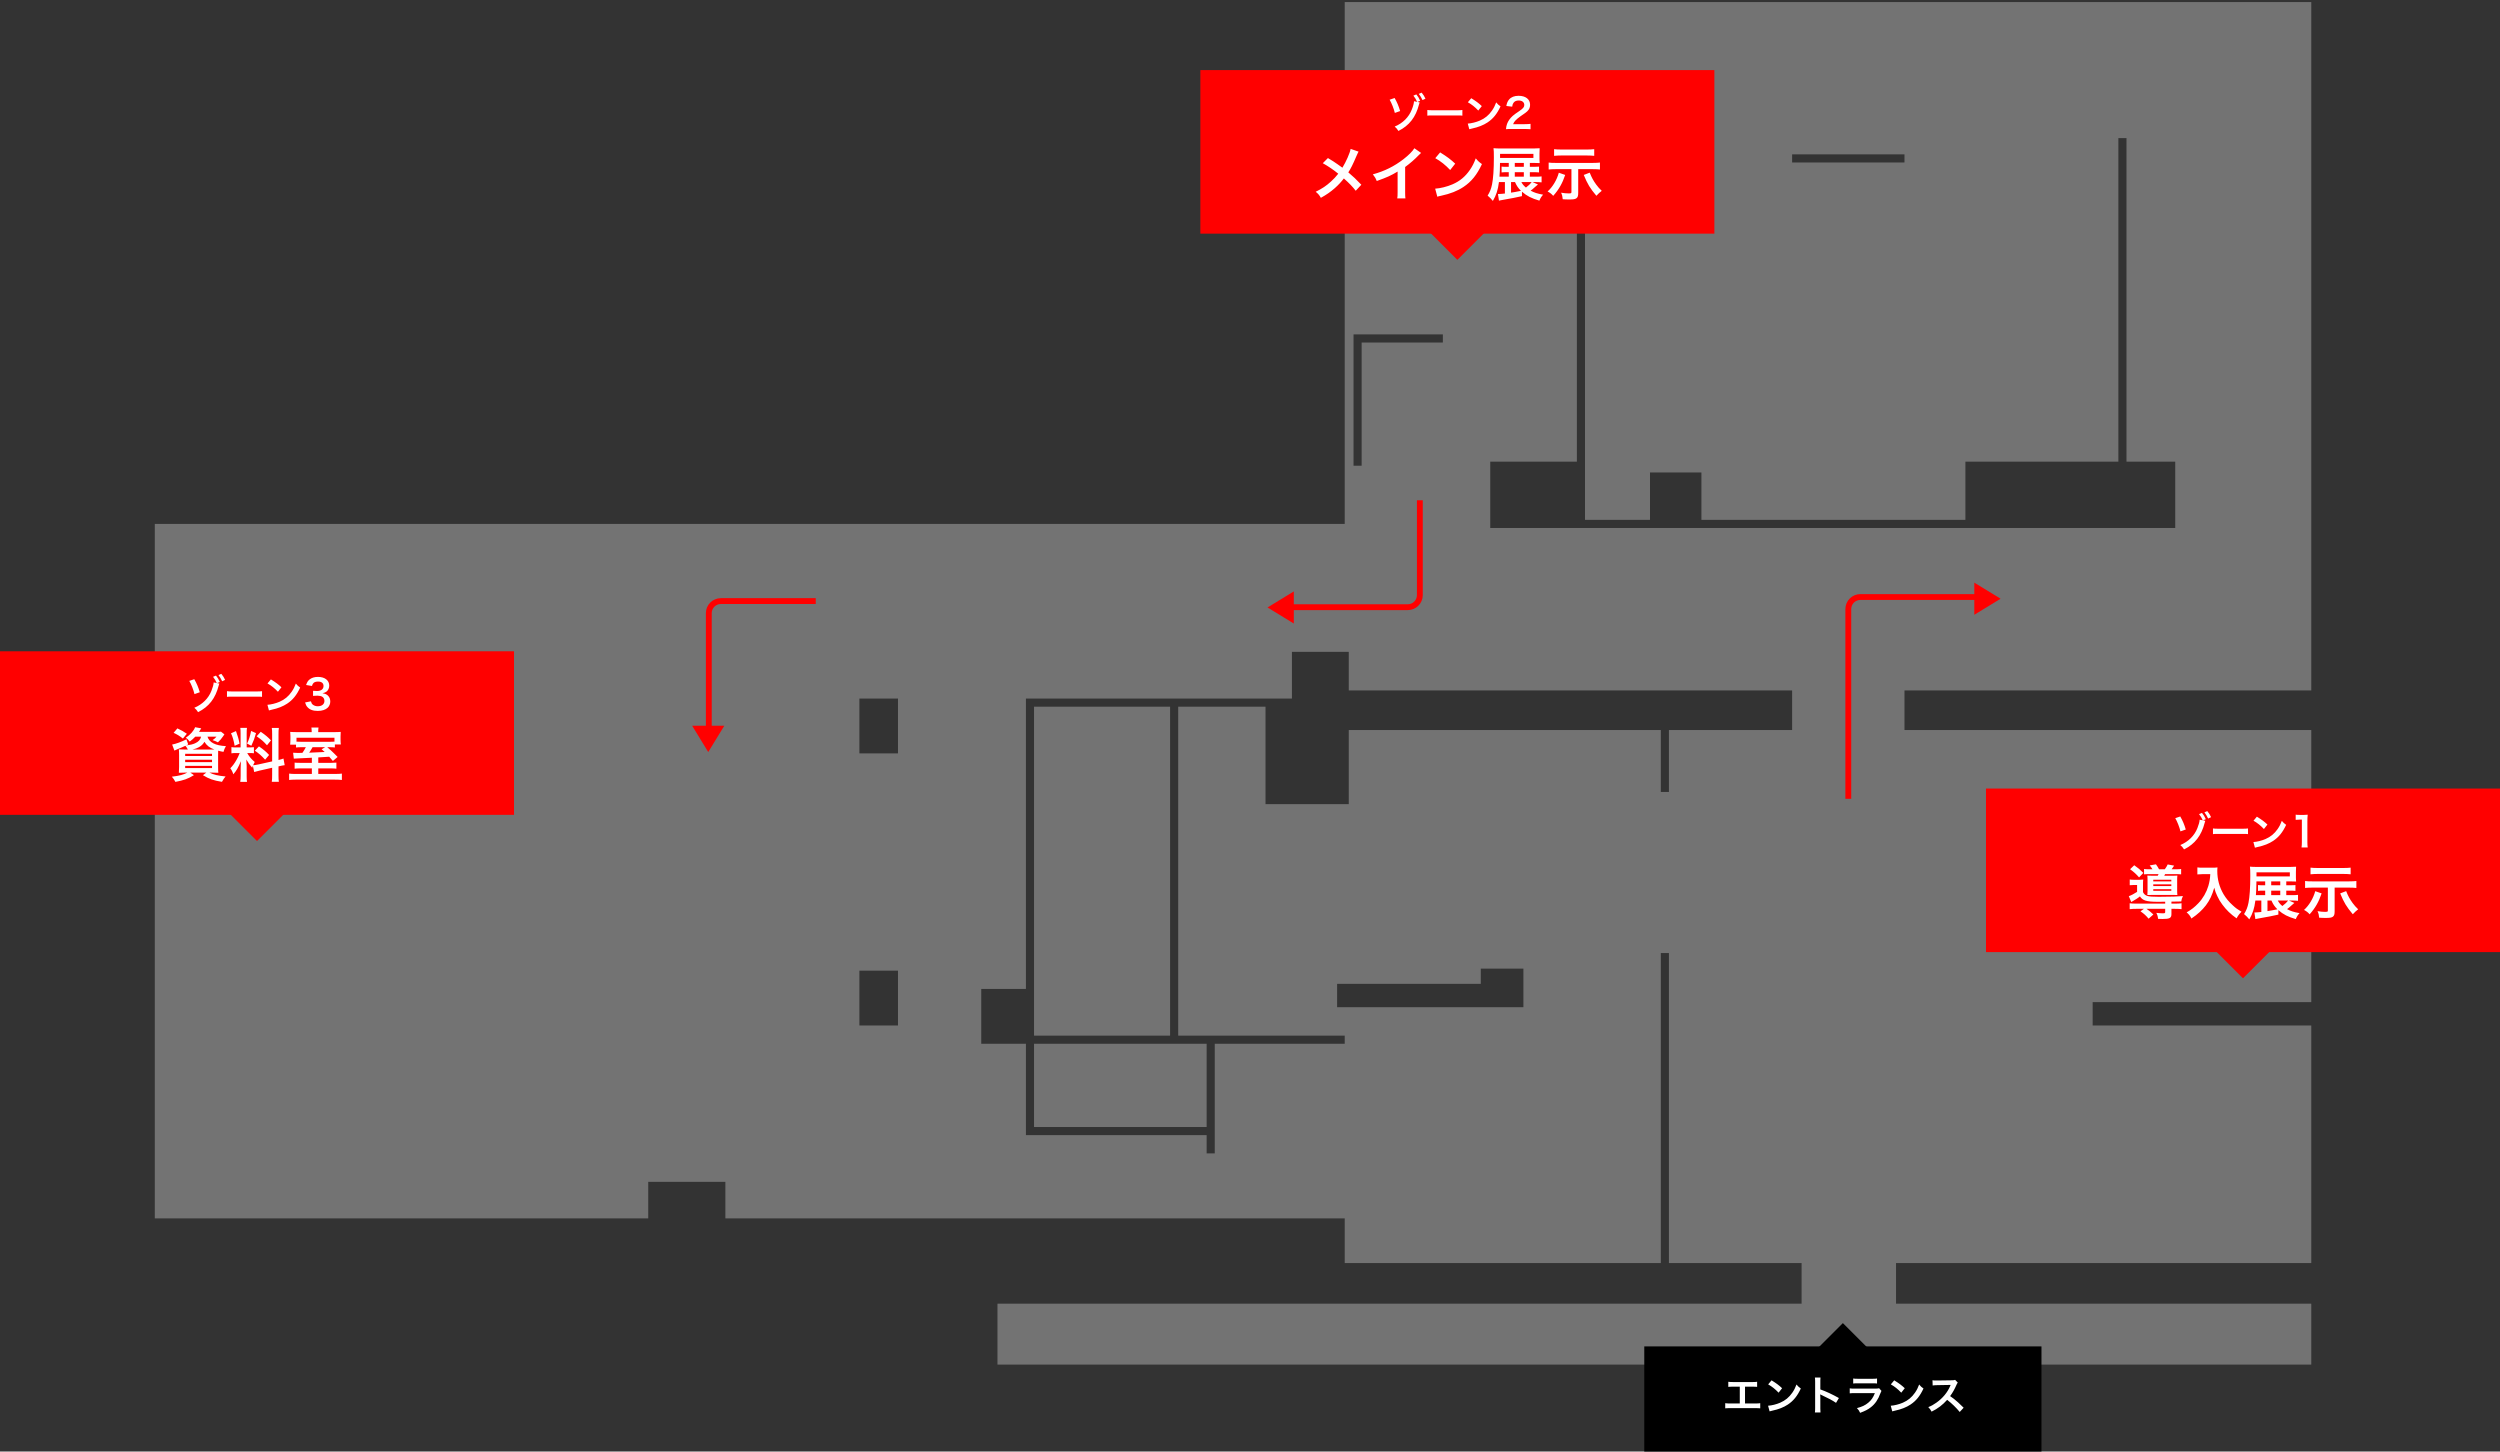 <?xml version="1.0" encoding="UTF-8"?>
<svg width="856px" height="497px" viewBox="0 0 856 497" version="1.1" xmlns="http://www.w3.org/2000/svg" xmlns:xlink="http://www.w3.org/1999/xlink">
    <rect x="0" y="0" width="856" height="497" fill="#333333" stroke="none"/>
    <title>img-exhibition-map</title>
    <defs>
        <polygon id="path-1" points="415.961 227.874 729.851 227.874 729.851 9.237 415.961 9.237"></polygon>
        <mask id="mask-2" maskContentUnits="userSpaceOnUse" maskUnits="objectBoundingBox" x="0" y="0" width="313.89" height="218.637" fill="white">
            <use xlink:href="#path-1"></use>
        </mask>
        <polygon id="path-3" points="415.961 423.942 729.851 423.942 729.851 258.492 415.961 258.492"></polygon>
        <mask id="mask-4" maskContentUnits="userSpaceOnUse" maskUnits="objectBoundingBox" x="0" y="0" width="313.89" height="165.449" fill="white">
            <use xlink:href="#path-3"></use>
        </mask>
        <polygon id="path-5" points="8.531 408.644 245.94 408.644 245.94 247.716 8.531 247.716"></polygon>
        <mask id="mask-6" maskContentUnits="userSpaceOnUse" maskUnits="objectBoundingBox" x="0" y="0" width="237.409" height="160.929" fill="white">
            <use xlink:href="#path-5"></use>
        </mask>
    </defs>
    <g id="Page-1" stroke="none" stroke-width="1" fill="none" fill-rule="evenodd">
        <g id="展示" transform="translate(-217, -926)">
            <g id="img-exhibition-map" transform="translate(217, 926)">
                <g id="MAP" transform="translate(53, 0)">
                    <path d="M407.431,0.706 L407.431,179.391 L-0,179.391 L-0,417.175 L168.951,417.175 L168.951,404.661 L195.373,404.661 L195.373,417.175 L407.431,417.175 L407.431,432.472 L515.661,432.472 L515.661,326.326 L518.443,326.326 L518.443,432.472 L563.868,432.472 L563.868,446.376 L288.539,446.376 L288.539,467.235 L738.381,467.235 L738.381,446.376 L596.198,446.376 L596.198,432.472 L738.381,432.472 L738.381,351.124 L663.524,351.124 L663.524,343.128 L738.381,343.128 L738.381,249.962 L599.095,249.962 L599.095,236.404 L738.381,236.404 L738.381,0.706 L407.431,0.706 Z M619.953,178 L619.953,158.07 L672.331,158.07 L672.331,47.289 L675.111,47.289 L675.111,158.07 L691.798,158.07 L691.798,180.782 L457.258,180.782 L457.258,158.07 L486.924,158.07 L486.924,55.633 L455.405,55.633 L455.405,52.851 L526.787,52.851 L526.787,55.633 L489.705,55.633 L489.705,178 L511.954,178 L511.954,161.777 L529.567,161.777 L529.567,178 L619.953,178 Z M560.624,55.632 L599.094,55.632 L599.094,52.851 L560.624,52.851 L560.624,55.632 Z M410.444,114.499 L441.036,114.499 L441.036,117.279 L413.225,117.279 L413.225,159.461 L410.444,159.461 L410.444,114.499 Z M282.977,338.608 L298.273,338.608 L298.273,239.185 L389.354,239.185 L389.354,223.194 L408.822,223.194 L408.822,236.404 L560.623,236.404 L560.623,249.962 L518.443,249.962 L518.443,271.167 L515.661,271.167 L515.661,249.962 L408.822,249.962 L408.822,275.339 L380.315,275.339 L380.315,241.966 L350.418,241.966 L350.418,354.6 L407.431,354.6 L407.431,357.381 L362.933,357.381 L362.933,394.926 L360.152,394.926 L360.152,388.669 L298.273,388.669 L298.273,357.381 L282.977,357.381 L282.977,338.608 Z M241.26,257.958 L254.47,257.958 L254.47,239.185 L241.26,239.185 L241.26,257.958 Z M404.824,336.871 L454.015,336.871 L454.015,331.656 L468.615,331.656 L468.615,344.867 L404.824,344.867 L404.824,336.871 Z M241.26,351.124 L254.47,351.124 L254.47,332.352 L241.26,332.352 L241.26,351.124 Z M301.053,354.6 L347.637,354.6 L347.637,241.966 L301.053,241.966 L301.053,354.6 Z M301.053,385.888 L360.152,385.888 L360.152,357.382 L301.053,357.382 L301.053,385.888 Z" id="Fill-1" fill="#737373"></path>
                    <use id="Stroke-14" stroke="#FFFFFF" mask="url(#mask-2)" stroke-width="4" stroke-dasharray="4" xlink:href="#path-1"></use>
                    <use id="Stroke-16" stroke="#FFFFFF" mask="url(#mask-4)" stroke-width="4" stroke-dasharray="4" xlink:href="#path-3"></use>
                    <use id="Stroke-17" stroke="#FFFFFF" mask="url(#mask-6)" stroke-width="4" stroke-dasharray="4" xlink:href="#path-5"></use>
                    <g id="Group-2" transform="translate(184, 171.28)">
                        <path d="M395.859,102.24 L395.859,37.268 C395.859,34.989 397.707,33.141 399.986,33.141 L441.548,33.141" id="Stroke-2" stroke="#FF0000" stroke-width="2"></path>
                        <polygon id="Fill-4" fill="#FF0000" points="439 39.219 448 33.72 439 28.219"></polygon>
                        <path d="M249.156,8.52651283e-14 L249.156,32.491 C249.156,34.77 247.308,36.618 245.029,36.618 L203.468,36.618" id="Stroke-6" stroke="#FF0000" stroke-width="2"></path>
                        <polygon id="Fill-8" fill="#FF0000" points="206 31.219 197 36.717 206 42.219"></polygon>
                        <path d="M42.312,34.532 L9.821,34.532 C7.542,34.532 5.694,36.379 5.694,38.659 L5.694,80.22" id="Stroke-10" stroke="#FF0000" stroke-width="2"></path>
                        <polygon id="Fill-12" fill="#FF0000" points="0 77.219 5.5 86.219 11 77.219"></polygon>
                    </g>
                </g>
                <g id="Group-3" transform="translate(563, 453)">
                    <rect id="Rectangle" fill="#000000" x="0" y="8" width="136" height="36"></rect>
                    <rect id="Rectangle" fill="#000000" transform="translate(68, 17) rotate(45) translate(-68, -17) " x="56" y="5" width="24" height="24"></rect>
                    <path d="M39.702,29.216 L39.702,27.452 C39.198,27.53 38.909,27.547 38.096,27.55 L34.494,27.55 L34.494,21.796 L36.846,21.796 C37.784,21.796 38.134,21.81 38.638,21.866 L38.638,20.116 C38.15,20.193 37.827,20.211 37.044,20.214 L30.588,20.214 C29.636,20.214 29.3,20.2 28.768,20.116 L28.768,21.866 C29.272,21.81 29.636,21.796 30.56,21.796 L32.702,21.796 L32.702,27.55 L29.538,27.55 C28.558,27.55 28.264,27.536 27.718,27.452 L27.718,29.216 C28.222,29.16 28.586,29.146 29.51,29.146 L37.91,29.146 C38.834,29.146 39.198,29.16 39.702,29.216 Z M45.988,23.854 L47.192,22.328 C46.114,21.306 45.246,20.662 43.58,19.626 L42.418,21.012 C43.72,21.74 44.868,22.664 45.988,23.854 Z M42.908,30.252 C43.23,30.14 43.272,30.126 43.832,30.014 C46.002,29.552 47.738,28.866 49.166,27.914 C51.084,26.64 52.414,24.988 53.604,22.426 C52.89,21.922 52.666,21.712 52.12,21.054 C51.7,22.188 51.308,22.958 50.692,23.854 C49.586,25.45 48.284,26.528 46.534,27.284 C45.26,27.844 43.594,28.25 42.39,28.32 L42.908,30.252 Z M60.338,30.63 C60.301,30.219 60.285,29.886 60.283,29.306 L60.282,25.38 C60.282,24.988 60.268,24.82 60.226,24.428 C60.338,24.498 60.38,24.512 60.702,24.666 C63.04,25.744 64.496,26.542 65.658,27.34 L66.638,25.688 C64.398,24.428 62.2,23.406 60.282,22.734 L60.283,19.627 C60.285,19.165 60.295,18.983 60.338,18.66 L58.42,18.66 C58.476,19.038 58.504,19.402 58.504,20.088 L58.504,29.062 C58.504,29.804 58.49,30.182 58.42,30.63 L60.338,30.63 Z M79.7,20.718 L79.7,18.996 C79.276,19.073 78.994,19.091 78.271,19.094 L73.176,19.094 C72.294,19.094 72,19.08 71.538,18.996 L71.538,20.718 C71.972,20.662 72.238,20.648 73.148,20.648 L78.09,20.648 C79,20.648 79.266,20.662 79.7,20.718 Z M73.904,30.756 C75.668,30.098 76.578,29.622 77.572,28.852 C79.028,27.732 80.092,26.178 80.82,24.12 C80.988,23.686 81.072,23.49 81.212,23.238 L80.414,22.342 C80.016,22.432 79.748,22.463 79.037,22.467 L72.168,22.468 C71.188,22.468 70.88,22.454 70.348,22.37 L70.348,24.078 C70.852,24.022 71.202,24.008 72.14,24.008 L78.958,24.008 C78.342,25.562 77.74,26.416 76.704,27.284 C75.626,28.18 74.52,28.698 72.812,29.132 C73.428,29.818 73.596,30.056 73.904,30.756 Z M87.988,23.854 L89.192,22.328 C88.114,21.306 87.246,20.662 85.58,19.626 L84.418,21.012 C85.72,21.74 86.868,22.664 87.988,23.854 Z M84.908,30.252 C85.23,30.14 85.272,30.126 85.832,30.014 C88.002,29.552 89.738,28.866 91.166,27.914 C93.084,26.64 94.414,24.988 95.604,22.426 C94.89,21.922 94.666,21.712 94.12,21.054 C93.7,22.188 93.308,22.958 92.692,23.854 C91.586,25.45 90.284,26.528 88.534,27.284 C87.26,27.844 85.594,28.25 84.39,28.32 L84.908,30.252 Z M108.008,30.462 L109.352,29.006 C108.021,27.719 107.736,27.443 107.505,27.235 L107.443,27.179 C107.401,27.142 107.358,27.104 107.308,27.06 C106.356,26.206 105.6,25.618 104.718,25.03 C105.572,23.882 106.258,22.664 106.902,21.166 C107.056,20.816 107.168,20.62 107.35,20.41 L106.426,19.458 C106.076,19.584 105.964,19.598 105.18,19.612 L100.252,19.682 L99.916,19.682 C99.342,19.682 99.076,19.668 98.684,19.598 L98.74,21.39 C99.216,21.32 99.594,21.292 100.266,21.278 C104.175,21.216 104.619,21.209 104.826,21.198 L104.9,21.194 L104.9,21.194 L104.746,21.558 C103.836,23.742 102.156,25.772 100.042,27.256 C98.992,27.998 98.32,28.376 97.242,28.796 C97.816,29.398 97.984,29.622 98.376,30.35 C100.518,29.3 102.128,28.068 103.71,26.304 C105.236,27.466 106.846,29.034 108.008,30.462 Z" id="エントランス" fill="#FFFFFF" fill-rule="nonzero"></path>
                </g>
                <g id="Group-3-Copy-3" transform="translate(680, 262)">
                    <rect id="Rectangle" fill="#FF0000" x="0" y="8" width="176" height="56"></rect>
                    <rect id="Rectangle" fill="#FF0000" transform="translate(88, 56) rotate(45) translate(-88, -56) " x="76" y="44" width="24" height="24"></rect>
                    <path d="M65.54,44.46 C65.487,44.145 65.466,43.708 65.461,43.121 L65.46,39.36 C65.46,38.66 65.48,38.28 65.54,37.8 C65.162,37.836 64.703,37.856 63.973,37.859 L61.04,37.86 C61.18,37.62 61.18,37.58 61.32,37.3 L64.82,37.3 C65.76,37.3 66.36,37.32 66.82,37.38 L66.82,35.54 C66.362,35.613 65.92,35.636 65.064,35.64 L63.56,35.64 L63.717,35.418 C63.9,35.159 64.093,34.882 64.42,34.4 L62.22,33.98 C61.9,34.64 61.68,35.02 61.22,35.64 L59.26,35.64 C59.02,35.16 58.66,34.56 58.2,33.94 L56.06,34.32 C56.44,34.76 56.7,35.12 57,35.64 L56.02,35.64 C55.04,35.64 54.58,35.62 54.12,35.54 L54.12,37.38 C54.6,37.32 55.2,37.3 56.14,37.3 L59.1,37.3 C58.96,37.56 58.92,37.64 58.8,37.86 L57.2,37.86 C56.3,37.86 55.62,37.84 55.24,37.8 C55.3,38.16 55.32,38.64 55.32,39.34 L55.32,42.98 C55.32,43.74 55.3,44.1 55.26,44.46 C55.78,44.44 56.24,44.42 57.14,44.42 L64,44.42 C64.78,44.42 65.04,44.42 65.54,44.46 Z M52.42,38.42 L53.88,36.88 C52.66,35.66 52.2,35.28 50.76,34.26 L49.34,35.62 C50.66,36.58 51.4,37.26 52.42,38.42 Z M60.44,52.66 C62.9,52.66 63.5,52.34 63.5,50.98 L63.5,49.18 L64.54,49.18 C65.66,49.18 66.32,49.22 66.96,49.3 L66.96,47.28 C66.373,47.353 65.82,47.393 64.854,47.399 L63.5,47.4 L63.5,46.72 C66.26,46.68 66.26,46.68 66.86,46.66 C67.02,45.74 67.02,45.74 67.44,44.82 C65.69,44.974 63.274,45.054 59.482,45.06 L59.02,45.06 C56.96,45.06 55.96,44.98 55.28,44.78 C54.52,44.52 54.12,44.18 53.76,43.46 L53.76,41.04 C53.76,40 53.78,39.62 53.84,39.16 C53.438,39.212 53.081,39.234 52.556,39.239 L50.82,39.24 C50.06,39.24 49.74,39.22 49.22,39.14 L49.22,41.1 C49.7,41.04 50,41.02 50.58,41.02 L51.74,41.02 L51.74,43.38 C50.8,44 49.5,44.68 48.9,44.84 L49.74,46.86 C51.08,46.1 52.1,45.46 52.72,44.92 C53.614,46.338 54.942,46.756 58.72,46.779 L59.34,46.779 C59.591,46.777 59.978,46.769 61.36,46.74 L61.36,47.4 L51.58,47.4 C50.44,47.4 49.82,47.36 49.2,47.28 L49.2,49.3 C49.88,49.22 50.5,49.18 51.62,49.18 L54.06,49.18 L52.9,50.04 C54.08,50.84 54.76,51.46 55.68,52.56 L57.32,51.12 C56.46,50.3 55.86,49.8 54.96,49.18 L61.36,49.18 L61.36,50.26 C61.36,50.64 61.22,50.72 60.56,50.72 C59.9,50.72 59.18,50.66 58.32,50.56 C58.7,51.3 58.84,51.76 58.92,52.62 C59.68,52.66 60,52.66 60.44,52.66 Z M63.46,39.78 L57.28,39.78 L57.28,39.22 L63.46,39.22 L63.46,39.78 Z M63.46,41.38 L57.28,41.38 L57.28,40.8 L63.46,40.8 L63.46,41.38 Z M63.46,43.02 L57.28,43.02 L57.28,42.46 L63.46,42.46 L63.46,43.02 Z M70.34,52.5 C72.52,51.04 74.02,49.64 75.3,47.98 C76.64,46.2 77.44,44.5 78.16,41.94 C78.48,43.18 78.66,43.68 79.18,44.78 C79.76,46 80.2,46.76 80.94,47.74 C82.3,49.58 83.8,51.04 85.8,52.44 C86.36,51.44 86.74,50.92 87.5,50.18 C86.14,49.38 85.56,48.96 84.54,48.02 C83.16,46.78 82.18,45.58 81.34,44.18 C79.92,41.74 79.2,39.1 79.2,36.26 L79.201,35.934 C79.204,35.645 79.215,35.435 79.26,35 C78.851,35.071 78.379,35.095 77.703,35.099 L74.26,35.1 C73.38,35.1 72.96,35.08 72.38,35 L72.38,37.4 C73.16,37.34 73.76,37.3 74.3,37.3 L76.8,37.3 C76.72,38.92 76.54,39.96 76.14,41.34 C75.5,43.5 74.28,45.64 72.72,47.26 C71.38,48.66 70.4,49.42 68.7,50.4 C69.46,51.02 69.92,51.62 70.34,52.5 Z M90.16,52.8 C91.32,50.82 91.9,49.04 92.24,46.34 L94.28,46.34 L94.28,50.26 C93.32,50.36 92.72,50.42 92.26,50.42 L91.9,50.42 L91.9,50.42 L92.24,52.7 C92.58,52.62 92.68,52.6 93.02,52.54 C96.56,51.92 98.52,51.54 100.12,51.16 L100.12,49.64 C101.78,51.1 103.36,51.9 106.08,52.7 C106.46,51.8 106.72,51.38 107.36,50.66 C105.38,50.3 104.34,49.96 103.08,49.28 C103.62,48.9 103.7,48.84 104.74,47.9 C105.04,47.66 105.08,47.62 105.6,47.16 L103.72,46.34 L104.62,46.34 C105.46,46.34 106.16,46.38 106.84,46.44 L106.84,44.4 C106.363,44.473 105.803,44.496 104.85,44.5 L102.82,44.5 L102.82,42.96 L103.94,42.96 C104.72,42.96 105.4,42.98 105.96,43.04 L105.96,41.04 L105.866,41.051 L105.866,41.051 L105.681,41.071 C105.342,41.104 104.975,41.118 104.201,41.12 L102.82,41.12 L102.82,39.78 L103.98,39.78 C104.78,39.78 105.52,39.8 106.18,39.84 C106.133,39.436 106.123,39.104 106.121,38.59 L106.12,36.54 C106.12,35.78 106.14,35.3 106.18,34.76 C105.612,34.815 105.06,34.836 104.125,34.84 L93,34.84 C91.84,34.84 91.08,34.82 90.38,34.74 C90.48,35.58 90.5,36.1 90.5,37.92 C90.5,42.02 90.28,45.14 89.88,47.12 C89.56,48.7 89.12,49.78 88.36,50.98 C89.14,51.62 89.58,52.08 90.16,52.8 Z M104.04,38.08 L92.62,38.08 L92.62,36.68 L104.04,36.68 L104.04,38.08 Z M95.6,44.5 L92.42,44.5 C92.54,43.16 92.58,41.98 92.6,39.78 L95.6,39.78 L95.6,41.12 L94.84,41.12 C94.06,41.12 93.58,41.1 93.14,41.04 L93.14,43.04 C93.6,42.98 94.1,42.96 94.84,42.96 L95.6,42.96 L95.6,44.5 Z M100.76,41.12 L97.66,41.12 L97.66,39.78 L100.76,39.78 L100.76,41.12 Z M100.76,44.5 L97.66,44.5 L97.66,42.96 L100.76,42.96 L100.76,44.5 Z M101.48,48.22 C100.7,47.58 100.3,47.08 99.92,46.34 L103.44,46.34 C102.96,46.98 102.26,47.66 101.48,48.22 Z M96.38,49.96 L96.38,46.34 L97.74,46.34 C98.32,47.66 98.8,48.36 99.78,49.34 C97.8,49.74 97.52,49.8 96.38,49.96 Z M124.86,37.36 L124.86,35.08 C124.14,35.16 123.38,35.2 122.46,35.2 L113.52,35.2 C112.5,35.2 111.86,35.16 111.12,35.08 L111.12,37.36 C111.92,37.28 112.74,37.24 113.5,37.24 L122.44,37.24 C123.32,37.24 124.16,37.28 124.86,37.36 Z M116.36,52.3 C117.7,52.3 118.3,52.2 118.72,51.92 C119.22,51.58 119.38,51.14 119.38,49.98 L119.38,41.92 L124.42,41.92 C125.44,41.92 126.06,41.96 126.82,42.04 L126.82,39.66 C126.1,39.74 125.44,39.78 124.4,39.78 L111.68,39.78 C110.52,39.78 109.98,39.76 109.26,39.66 L109.26,42.04 C110,41.96 110.64,41.92 111.66,41.92 L117.06,41.92 L117.06,49.72 C117.06,50.18 116.96,50.22 116.02,50.22 C115.34,50.22 114.46,50.14 113.52,49.98 C113.88,50.78 114,51.28 114.08,52.22 C114.78,52.28 115.5,52.3 116.36,52.3 Z M125.6,51.04 C126.26,50.32 126.74,49.88 127.44,49.34 C126.6,48.54 126.2,48.08 125.54,47.2 C124.56,45.84 124.02,44.86 123.32,43.12 L121.28,43.9 C122.58,47.06 123.42,48.44 125.6,51.04 Z M110.82,51.06 C112.74,48.92 113.98,46.74 114.92,43.9 L112.74,43.14 C112.06,45.62 110.62,48.02 108.9,49.56 C109.8,50.04 110.24,50.4 110.82,51.06 Z" id="導入展示" fill="#FFFFFF" fill-rule="nonzero"></path>
                    <path d="M76.068,18.27 L77.076,17.794 C76.698,16.968 76.362,16.422 75.774,15.722 L74.794,16.142 C75.284,16.772 75.704,17.472 76.068,18.27 Z M67.822,28.84 C71.546,26.978 73.758,24.122 74.878,19.74 C74.976,19.362 75.004,19.264 75.088,19.054 L74.318,18.9 L75.27,18.494 C74.864,17.598 74.528,17.024 73.954,16.324 L72.946,16.744 C73.478,17.416 73.87,18.074 74.234,18.886 L73.156,18.662 C73.142,19.32 72.862,20.37 72.4,21.518 C71.378,24.136 69.292,26.208 66.534,27.342 C67.122,27.846 67.374,28.14 67.822,28.84 Z M66.59,22.666 L68.41,22.022 C67.892,20.286 67.374,19.054 66.52,17.556 L64.812,18.144 C65.442,19.18 66.282,21.294 66.59,22.666 Z M89.718,23.604 L89.718,21.658 C89.174,21.732 88.903,21.752 87.895,21.755 L79.543,21.755 C78.535,21.752 78.264,21.732 77.72,21.658 L77.72,23.604 C78.162,23.549 78.351,23.537 79.183,23.535 L79.766,23.534 C79.841,23.534 79.919,23.534 80.002,23.534 L87.436,23.534 L87.672,23.534 L87.672,23.534 L88.255,23.535 C89.087,23.537 89.276,23.549 89.718,23.604 Z M95.164,21.854 L96.368,20.328 C95.29,19.306 94.422,18.662 92.756,17.626 L91.594,19.012 C92.896,19.74 94.044,20.664 95.164,21.854 Z M92.084,28.252 C92.406,28.14 92.448,28.126 93.008,28.014 C95.178,27.552 96.914,26.866 98.342,25.914 C100.26,24.64 101.59,22.988 102.78,20.426 C102.066,19.922 101.842,19.712 101.296,19.054 C100.876,20.188 100.484,20.958 99.868,21.854 C98.762,23.45 97.46,24.528 95.71,25.284 C94.436,25.844 92.77,26.25 91.566,26.32 L92.084,28.252 Z M110.158,28.168 C110.074,27.594 110.046,27.09 110.046,26.348 L110.046,19.264 C110.046,18.424 110.074,17.78 110.158,16.954 C109.71,17.004 109.494,17.02 108.95,17.023 L107.442,17.024 C106.784,17.024 106.476,17.01 106.042,16.94 L106.042,18.718 C106.56,18.662 106.966,18.634 107.484,18.634 L108.156,18.634 L108.156,26.348 C108.156,27.076 108.128,27.622 108.044,28.168 L110.158,28.168 Z" id="ゾーン1" fill="#FFFFFF" fill-rule="nonzero"></path>
                </g>
                <g id="Group-3-Copy" transform="translate(0, 215)">
                    <rect id="Rectangle" fill="#FF0000" x="0" y="8" width="176" height="56"></rect>
                    <rect id="Rectangle" fill="#FF0000" transform="translate(88, 56) rotate(45) translate(-88, -56) " x="76" y="44" width="24" height="24"></rect>
                    <path d="M60.06,52.72 C62.98,52.16 64.32,51.68 66.4,50.42 L65.18,49.54 L70.64,49.54 L69.48,50.42 C71.62,51.72 73.02,52.22 76,52.7 C76.54,51.74 76.74,51.46 77.24,50.86 C74.68,50.62 73.22,50.28 71.7,49.54 L72.64,49.54 C73.48,49.54 74.3,49.56 74.76,49.6 C74.705,49.27 74.684,48.537 74.68,47.708 L74.68,43.78 C74.68,43.16 74.68,42.58 74.7,42.04 C75.42,42.24 75.72,42.3 76.52,42.44 C76.76,41.62 76.94,41.18 77.36,40.48 C73.72,40.28 71.66,39.22 71.04,37.24 L74.12,37.24 C73.66,37.76 73.42,37.98 72.78,38.42 C73.5,38.64 74.02,38.86 74.62,39.18 C75.42,38.42 75.76,38 76.38,37.12 C76.64,36.74 76.68,36.66 76.84,36.44 L75.66,35.52 C75.336,35.574 74.915,35.596 74.236,35.599 L68.14,35.6 C68.36,35.28 68.44,35.16 68.56,34.94 C68.78,34.6 68.78,34.6 68.9,34.38 L66.8,34 C66.38,35.2 65.16,36.56 63.62,37.6 C64.16,37.96 64.5,38.3 64.96,38.92 C65.76,38.32 66.3,37.84 66.86,37.24 L68.86,37.24 C68.58,38.32 68,38.96 66.76,39.52 C66,39.86 65.18,40.06 63.72,40.24 L64.44,39.9 L63.84,38.14 C62.06,39.04 60.26,39.68 58.94,39.94 L59.72,42 C60.1,41.82 60.3,41.72 60.6,41.6 C62.08,41 62.32,40.9 63.48,40.36 C63.84,40.78 64.08,41.14 64.32,41.64 L63.28,41.64 C62.36,41.64 61.66,41.62 61.24,41.58 C61.3,42.14 61.32,42.72 61.32,43.66 L61.32,47.6 C61.32,48.44 61.28,49.24 61.24,49.6 C61.74,49.56 62.44,49.54 63.36,49.54 L64.16,49.54 C62.8,50.26 61.48,50.62 58.84,50.94 C59.44,51.64 59.6,51.88 60.06,52.72 Z M62.62,37.88 L63.98,36.24 C62.82,35.44 62.18,35.08 60.74,34.4 L59.44,35.92 C60.74,36.52 61.46,36.96 62.62,37.88 Z M73.4,41.64 L65.9,41.64 C66.88,41.42 67.52,41.18 68.14,40.82 C69.02,40.3 69.48,39.86 70,39 C70.78,40.28 71.74,41.02 73.4,41.64 Z M72.6,43.86 L63.4,43.86 L63.4,43.1 L72.6,43.1 L72.6,43.86 Z M72.6,45.96 L63.4,45.96 L63.4,45.14 L72.6,45.14 L72.6,45.96 Z M72.6,47.98 L63.4,47.98 L63.4,47.24 L72.6,47.24 L72.6,47.98 Z M84.58,52.72 C84.49,52.18 84.465,51.705 84.461,50.915 L84.46,47.34 C84.46,46.7 84.44,46.42 84.34,45.06 C84.96,46.16 85.52,46.94 86.36,47.88 C86.46,47.56 86.48,47.46 86.58,47.2 L87.04,49.34 C87.48,49.2 88.06,49.04 88.94,48.84 L93.18,47.88 L93.18,50.3 C93.18,51.52 93.16,52 93.06,52.68 L95.48,52.68 C95.388,52.093 95.364,51.54 95.36,50.589 L95.36,47.4 L95.56,47.36 C96.38,47.16 96.94,47.06 97.48,47 L97.06,44.72 C96.54,44.92 96.18,45.02 95.36,45.22 L95.36,36.54 C95.36,35.44 95.38,34.9 95.48,34.24 L93.06,34.24 C93.16,34.86 93.18,35.4 93.18,36.56 L93.18,45.7 L88.5,46.74 C87.82,46.88 87.12,47 86.66,47.02 C86.86,46.58 86.94,46.4 87.22,45.9 C86.12,45 85.38,44.1 84.64,42.84 L85.36,42.84 C86.06,42.84 86.46,42.86 86.94,42.92 L86.94,40.84 C86.549,40.893 86.237,40.915 85.638,40.919 L84.46,40.92 L84.46,36.16 C84.46,35.2 84.48,34.74 84.56,34.22 L82.28,34.22 C82.36,34.7 82.38,35.28 82.38,36.18 L82.38,40.92 L81.04,40.92 C80.12,40.92 79.7,40.9 79.24,40.82 L79.24,42.94 C79.72,42.86 80.16,42.84 81.04,42.84 L82.08,42.84 C81.52,44.16 81.44,44.36 81.02,45.1 C80.34,46.32 79.7,47.2 78.86,48.06 C79.3,48.62 79.66,49.34 79.88,50.12 C80.94,48.94 81.58,47.82 82.48,45.62 C82.44,46.28 82.4,47.22 82.4,48.02 L82.4,50.6 C82.4,51.48 82.36,52.08 82.26,52.72 L84.58,52.72 Z M86.06,40.36 C86.88,38.56 87.14,37.86 87.66,36.02 L85.98,35.28 C85.58,37.22 85.24,38.26 84.6,39.6 L86.06,40.36 Z M80.34,40.36 L82.02,39.64 C81.74,38.12 81.44,37.1 80.8,35.32 L79.1,36.08 C79.66,37.28 80.02,38.52 80.34,40.36 Z M91.42,40.18 L92.78,38.5 C91.64,37.32 91,36.76 89.28,35.56 L87.88,37.1 C89.84,38.52 89.94,38.6 91.42,40.18 Z M90.78,45.12 L92.14,43.5 C91.1,42.38 90.24,41.64 88.66,40.56 L87.26,42.04 C88.7,43.02 89.38,43.62 90.78,45.12 Z M117.06,52.06 L117.06,49.88 C116.488,49.954 115.915,49.994 114.855,49.999 L108.98,50 L108.98,48.1 L113.12,48.1 C114.08,48.1 114.54,48.12 115.18,48.2 L115.18,46.12 C114.612,46.175 114.228,46.196 113.398,46.2 L108.98,46.2 L108.98,44.34 C111.44,44.18 111.44,44.18 112.72,44.1 C113.12,44.52 113.34,44.78 113.98,45.56 L115.6,44.18 C115.358,43.935 115.14,43.716 114.943,43.518 L114.408,42.983 C113.439,42.021 113.015,41.65 112.04,40.84 L112.5,40.84 C113.68,40.84 114.08,40.86 114.66,40.94 L114.66,39.9 L116.7,39.9 C116.64,39.4 116.6,38.9 116.6,38.26 L116.6,37.16 C116.6,36.32 116.62,36.06 116.66,35.6 C116.088,35.655 115.481,35.677 114.416,35.68 L108.96,35.68 L108.96,35.4 C108.96,34.9 109,34.48 109.06,34.1 L106.62,34.1 C106.68,34.5 106.72,34.92 106.72,35.4 L106.72,35.68 L101.84,35.68 C100.7,35.68 100.08,35.66 99.36,35.6 C99.42,36.1 99.44,36.48 99.44,37.08 L99.44,38.1 C99.44,38.58 99.42,39.04 99.4,39.3 C99.371,39.557 99.363,39.631 99.361,39.768 L99.36,39.98 L99.36,39.98 L101.36,39.98 L101.36,40.94 C101.94,40.86 102.42,40.84 103.76,40.84 L104.72,40.84 C104.38,41.52 104,42.14 103.54,42.78 C102.94,42.793 102.536,42.798 102.226,42.799 L101.82,42.8 L101.82,42.8 C101.2,42.8 100.88,42.78 100.36,42.74 L100.6,44.76 C100.8,44.74 101.4,44.7 102.36,44.66 C104.44,44.567 105.133,44.536 105.75,44.501 L105.934,44.491 C106.179,44.477 106.433,44.461 106.78,44.44 L106.78,46.2 L103.02,46.2 C101.84,46.2 101.46,46.18 100.88,46.12 L100.88,48.2 C101.52,48.12 101.98,48.1 102.98,48.1 L106.78,48.1 L106.78,50 L101.48,50 C100.26,50 99.64,49.98 99,49.88 L99,52.06 C99.618,51.987 100.336,51.948 101.377,51.941 L114.32,51.94 C115.56,51.94 116.36,51.98 117.06,52.06 Z M112.675,39 L103.52,39 C102.46,39 101.98,38.98 101.52,38.94 L101.52,37.6 L114.52,37.6 L114.52,38.94 C114.111,38.977 113.651,38.997 112.675,39 Z M105.86,42.72 C106.36,42.02 106.56,41.68 107.02,40.84 L111.34,40.84 L110.12,41.56 C110.64,41.98 110.78,42.12 111.18,42.48 C109.6,42.58 109.6,42.58 105.86,42.72 Z" id="資料室" fill="#FFFFFF" fill-rule="nonzero"></path>
                    <path d="M76.068,18.27 L77.076,17.794 C76.698,16.968 76.362,16.422 75.774,15.722 L74.794,16.142 C75.284,16.772 75.704,17.472 76.068,18.27 Z M67.822,28.84 C71.546,26.978 73.758,24.122 74.878,19.74 C74.976,19.362 75.004,19.264 75.088,19.054 L74.318,18.9 L75.27,18.494 C74.864,17.598 74.528,17.024 73.954,16.324 L72.946,16.744 C73.478,17.416 73.87,18.074 74.234,18.886 L73.156,18.662 C73.142,19.32 72.862,20.37 72.4,21.518 C71.378,24.136 69.292,26.208 66.534,27.342 C67.122,27.846 67.374,28.14 67.822,28.84 Z M66.59,22.666 L68.41,22.022 C67.892,20.286 67.374,19.054 66.52,17.556 L64.812,18.144 C65.442,19.18 66.282,21.294 66.59,22.666 Z M89.718,23.604 L89.718,21.658 C89.174,21.732 88.903,21.752 87.895,21.755 L79.543,21.755 C78.535,21.752 78.264,21.732 77.72,21.658 L77.72,23.604 C78.162,23.549 78.351,23.537 79.183,23.535 L79.766,23.534 C79.841,23.534 79.919,23.534 80.002,23.534 L87.436,23.534 L87.672,23.534 L87.672,23.534 L88.255,23.535 C89.087,23.537 89.276,23.549 89.718,23.604 Z M95.164,21.854 L96.368,20.328 C95.29,19.306 94.422,18.662 92.756,17.626 L91.594,19.012 C92.896,19.74 94.044,20.664 95.164,21.854 Z M92.084,28.252 C92.406,28.14 92.448,28.126 93.008,28.014 C95.178,27.552 96.914,26.866 98.342,25.914 C100.26,24.64 101.59,22.988 102.78,20.426 C102.066,19.922 101.842,19.712 101.296,19.054 C100.876,20.188 100.484,20.958 99.868,21.854 C98.762,23.45 97.46,24.528 95.71,25.284 C94.436,25.844 92.77,26.25 91.566,26.32 L92.084,28.252 Z M108.8,28.42 C110.298,28.42 111.474,28.028 112.244,27.286 C112.762,26.768 113.084,25.998 113.084,25.242 C113.084,24.416 112.874,23.828 112.412,23.31 C111.922,22.764 111.404,22.526 110.41,22.372 C111.152,22.176 111.46,22.064 111.768,21.826 C112.37,21.378 112.734,20.608 112.734,19.768 C112.734,17.948 111.222,16.772 108.884,16.772 C107.764,16.772 106.854,17.024 106.14,17.542 C105.482,18.018 105.16,18.508 104.81,19.544 L106.812,19.88 C106.98,19.306 107.12,19.068 107.4,18.802 C107.736,18.522 108.24,18.368 108.926,18.368 C110.116,18.368 110.774,18.914 110.774,19.88 C110.774,20.958 109.948,21.602 108.548,21.602 C107.946,21.602 107.638,21.588 107.19,21.532 L107.19,23.268 C107.666,23.212 108.072,23.198 108.688,23.198 C109.304,23.198 109.962,23.338 110.298,23.534 C110.802,23.828 111.082,24.36 111.082,25.004 C111.082,26.11 110.2,26.824 108.814,26.824 C108.142,26.824 107.582,26.642 107.12,26.278 C106.77,25.998 106.644,25.774 106.462,25.13 L104.46,25.522 C104.712,26.334 104.894,26.698 105.244,27.09 C106.042,28 107.162,28.42 108.8,28.42 Z" id="ゾーン3" fill="#FFFFFF" fill-rule="nonzero"></path>
                </g>
                <g id="Group-3-Copy-2" transform="translate(411, 16)">
                    <rect id="Rectangle" fill="#FF0000" x="0" y="8" width="176" height="56"></rect>
                    <rect id="Rectangle" fill="#FF0000" transform="translate(88, 56) rotate(45) translate(-88, -56) " x="76" y="44" width="24" height="24"></rect>
                    <path d="M41.26,51.74 C43.3,50.6 44.58,49.7 46.02,48.44 C47.24,47.36 48.28,46.24 49.14,45.1 C50.96,46.72 52.16,47.96 53.2,49.32 L55.12,47.26 C53.38,45.42 52.34,44.44 50.66,43.02 C51.44,41.86 52.22,40.34 53.48,37.36 C53.68,36.91 53.8,36.645 53.898,36.445 L53.977,36.287 C53.99,36.262 54.002,36.238 54.015,36.214 L54.093,36.072 C54.12,36.024 54.149,35.974 54.18,35.92 L51.46,34.98 C51.2,36.42 49.92,39.32 48.64,41.42 C48.48,41.32 48.48,41.32 46.98,40.24 C46,39.54 45.14,38.98 43.68,38.12 L41.92,39.88 C43.7,40.86 45.62,42.16 47.22,43.48 C46.44,44.48 45.64,45.34 44.68,46.2 C43.1,47.64 41.72,48.56 39.5,49.66 C40.4,50.42 40.72,50.78 41.26,51.74 Z M70.22,51.94 C70.147,51.445 70.124,50.916 70.12,49.984 L70.12,41.18 C71.84,39.92 73.34,38.62 74.84,37.06 C75.14,36.74 75.24,36.66 75.58,36.36 L73.28,34.76 C72.7,35.74 71.34,37.12 69.56,38.5 C66.38,40.96 63.02,42.62 59.06,43.7 C59.76,44.6 59.98,44.94 60.4,45.98 C64.08,44.66 65.2,44.14 67.54,42.74 L67.54,49.78 C67.54,50.96 67.52,51.36 67.42,51.94 L70.22,51.94 Z M85.54,42.22 L87.26,40.04 C85.72,38.58 84.48,37.66 82.1,36.18 L80.44,38.16 C82.3,39.2 83.94,40.52 85.54,42.22 Z M81.14,51.36 C81.6,51.2 81.66,51.18 82.46,51.02 C85.56,50.36 88.04,49.38 90.08,48.02 C92.82,46.2 94.72,43.84 96.42,40.18 C95.4,39.46 95.08,39.16 94.3,38.22 C93.7,39.84 93.14,40.94 92.26,42.22 C90.68,44.5 88.82,46.04 86.32,47.12 C84.5,47.92 82.12,48.5 80.4,48.6 L81.14,51.36 Z M100.16,52.8 C101.32,50.82 101.9,49.04 102.24,46.34 L104.28,46.34 L104.28,50.26 C103.32,50.36 102.72,50.42 102.26,50.42 L101.9,50.42 L101.9,50.42 L102.24,52.7 C102.58,52.62 102.68,52.6 103.02,52.54 C106.56,51.92 108.52,51.54 110.12,51.16 L110.12,49.64 C111.78,51.1 113.36,51.9 116.08,52.7 C116.46,51.8 116.72,51.38 117.36,50.66 C115.38,50.3 114.34,49.96 113.08,49.28 C113.62,48.9 113.7,48.84 114.74,47.9 C115.04,47.66 115.08,47.62 115.6,47.16 L113.72,46.34 L114.62,46.34 C115.46,46.34 116.16,46.38 116.84,46.44 L116.84,44.4 C116.363,44.473 115.803,44.496 114.85,44.5 L112.82,44.5 L112.82,42.96 L113.94,42.96 C114.72,42.96 115.4,42.98 115.96,43.04 L115.96,41.04 L115.866,41.051 L115.866,41.051 L115.681,41.071 C115.342,41.104 114.975,41.118 114.201,41.12 L112.82,41.12 L112.82,39.78 L113.98,39.78 C114.78,39.78 115.52,39.8 116.18,39.84 C116.133,39.436 116.123,39.104 116.121,38.59 L116.12,36.54 C116.12,35.78 116.14,35.3 116.18,34.76 C115.612,34.815 115.06,34.836 114.125,34.84 L103,34.84 C101.84,34.84 101.08,34.82 100.38,34.74 C100.48,35.58 100.5,36.1 100.5,37.92 C100.5,42.02 100.28,45.14 99.88,47.12 C99.56,48.7 99.12,49.78 98.36,50.98 C99.14,51.62 99.58,52.08 100.16,52.8 Z M114.04,38.08 L102.62,38.08 L102.62,36.68 L114.04,36.68 L114.04,38.08 Z M105.6,44.5 L102.42,44.5 C102.54,43.16 102.58,41.98 102.6,39.78 L105.6,39.78 L105.6,41.12 L104.84,41.12 C104.06,41.12 103.58,41.1 103.14,41.04 L103.14,43.04 C103.6,42.98 104.1,42.96 104.84,42.96 L105.6,42.96 L105.6,44.5 Z M110.76,41.12 L107.66,41.12 L107.66,39.78 L110.76,39.78 L110.76,41.12 Z M110.76,44.5 L107.66,44.5 L107.66,42.96 L110.76,42.96 L110.76,44.5 Z M111.48,48.22 C110.7,47.58 110.3,47.08 109.92,46.34 L113.44,46.34 C112.96,46.98 112.26,47.66 111.48,48.22 Z M106.38,49.96 L106.38,46.34 L107.74,46.34 C108.32,47.66 108.8,48.36 109.78,49.34 C107.8,49.74 107.52,49.8 106.38,49.96 Z M134.86,37.36 L134.86,35.08 C134.14,35.16 133.38,35.2 132.46,35.2 L123.52,35.2 C122.5,35.2 121.86,35.16 121.12,35.08 L121.12,37.36 C121.92,37.28 122.74,37.24 123.5,37.24 L132.44,37.24 C133.32,37.24 134.16,37.28 134.86,37.36 Z M126.36,52.3 C127.7,52.3 128.3,52.2 128.72,51.92 C129.22,51.58 129.38,51.14 129.38,49.98 L129.38,41.92 L134.42,41.92 C135.44,41.92 136.06,41.96 136.82,42.04 L136.82,39.66 C136.1,39.74 135.44,39.78 134.4,39.78 L121.68,39.78 C120.52,39.78 119.98,39.76 119.26,39.66 L119.26,42.04 C120,41.96 120.64,41.92 121.66,41.92 L127.06,41.92 L127.06,49.72 C127.06,50.18 126.96,50.22 126.02,50.22 C125.34,50.22 124.46,50.14 123.52,49.98 C123.88,50.78 124,51.28 124.08,52.22 C124.78,52.28 125.5,52.3 126.36,52.3 Z M135.6,51.04 C136.26,50.32 136.74,49.88 137.44,49.34 C136.6,48.54 136.2,48.08 135.54,47.2 C134.56,45.84 134.02,44.86 133.32,43.12 L131.28,43.9 C132.58,47.06 133.42,48.44 135.6,51.04 Z M120.82,51.06 C122.74,48.92 123.98,46.74 124.92,43.9 L122.74,43.14 C122.06,45.62 120.62,48.02 118.9,49.56 C119.8,50.04 120.24,50.4 120.82,51.06 Z" id="メイン展示" fill="#FFFFFF" fill-rule="nonzero"></path>
                    <path d="M76.068,18.27 L77.076,17.794 C76.698,16.968 76.362,16.422 75.774,15.722 L74.794,16.142 C75.284,16.772 75.704,17.472 76.068,18.27 Z M67.822,28.84 C71.546,26.978 73.758,24.122 74.878,19.74 C74.976,19.362 75.004,19.264 75.088,19.054 L74.318,18.9 L75.27,18.494 C74.864,17.598 74.528,17.024 73.954,16.324 L72.946,16.744 C73.478,17.416 73.87,18.074 74.234,18.886 L73.156,18.662 C73.142,19.32 72.862,20.37 72.4,21.518 C71.378,24.136 69.292,26.208 66.534,27.342 C67.122,27.846 67.374,28.14 67.822,28.84 Z M66.59,22.666 L68.41,22.022 C67.892,20.286 67.374,19.054 66.52,17.556 L64.812,18.144 C65.442,19.18 66.282,21.294 66.59,22.666 Z M89.718,23.604 L89.718,21.658 C89.174,21.732 88.903,21.752 87.895,21.755 L79.543,21.755 C78.535,21.752 78.264,21.732 77.72,21.658 L77.72,23.604 C78.162,23.549 78.351,23.537 79.183,23.535 L79.766,23.534 C79.841,23.534 79.919,23.534 80.002,23.534 L87.436,23.534 L87.672,23.534 L87.672,23.534 L88.255,23.535 C89.087,23.537 89.276,23.549 89.718,23.604 Z M95.164,21.854 L96.368,20.328 C95.29,19.306 94.422,18.662 92.756,17.626 L91.594,19.012 C92.896,19.74 94.044,20.664 95.164,21.854 Z M92.084,28.252 C92.406,28.14 92.448,28.126 93.008,28.014 C95.178,27.552 96.914,26.866 98.342,25.914 C100.26,24.64 101.59,22.988 102.78,20.426 C102.066,19.922 101.842,19.712 101.296,19.054 C100.876,20.188 100.484,20.958 99.868,21.854 C98.762,23.45 97.46,24.528 95.71,25.284 C94.436,25.844 92.77,26.25 91.566,26.32 L92.084,28.252 Z M113.056,28.252 L113.056,26.404 C112.594,26.474 111.894,26.516 111.012,26.516 L107.092,26.516 C107.302,25.984 107.47,25.704 107.89,25.256 C108.24,24.878 108.94,24.29 109.556,23.856 C111.376,22.61 111.516,22.498 111.908,22.134 C112.594,21.49 112.902,20.818 112.902,19.894 C112.902,17.976 111.39,16.8 108.94,16.8 C107.54,16.8 106.434,17.234 105.734,18.046 C105.216,18.648 104.964,19.222 104.768,20.286 L106.77,20.524 C106.868,19.88 106.966,19.572 107.204,19.236 C107.554,18.69 108.17,18.41 108.982,18.41 C110.172,18.41 110.914,18.998 110.914,19.95 C110.914,20.664 110.522,21.126 109.234,22.008 C107.834,22.946 107.414,23.268 106.924,23.702 C106.014,24.528 105.384,25.424 105.006,26.446 C104.824,26.95 104.726,27.44 104.642,28.238 C105.132,28.182 105.356,28.168 106.448,28.168 L110.942,28.168 C111.838,28.168 112.398,28.196 113.056,28.252 Z" id="ゾーン2" fill="#FFFFFF" fill-rule="nonzero"></path>
                </g>
            </g>
        </g>
    </g>
</svg>